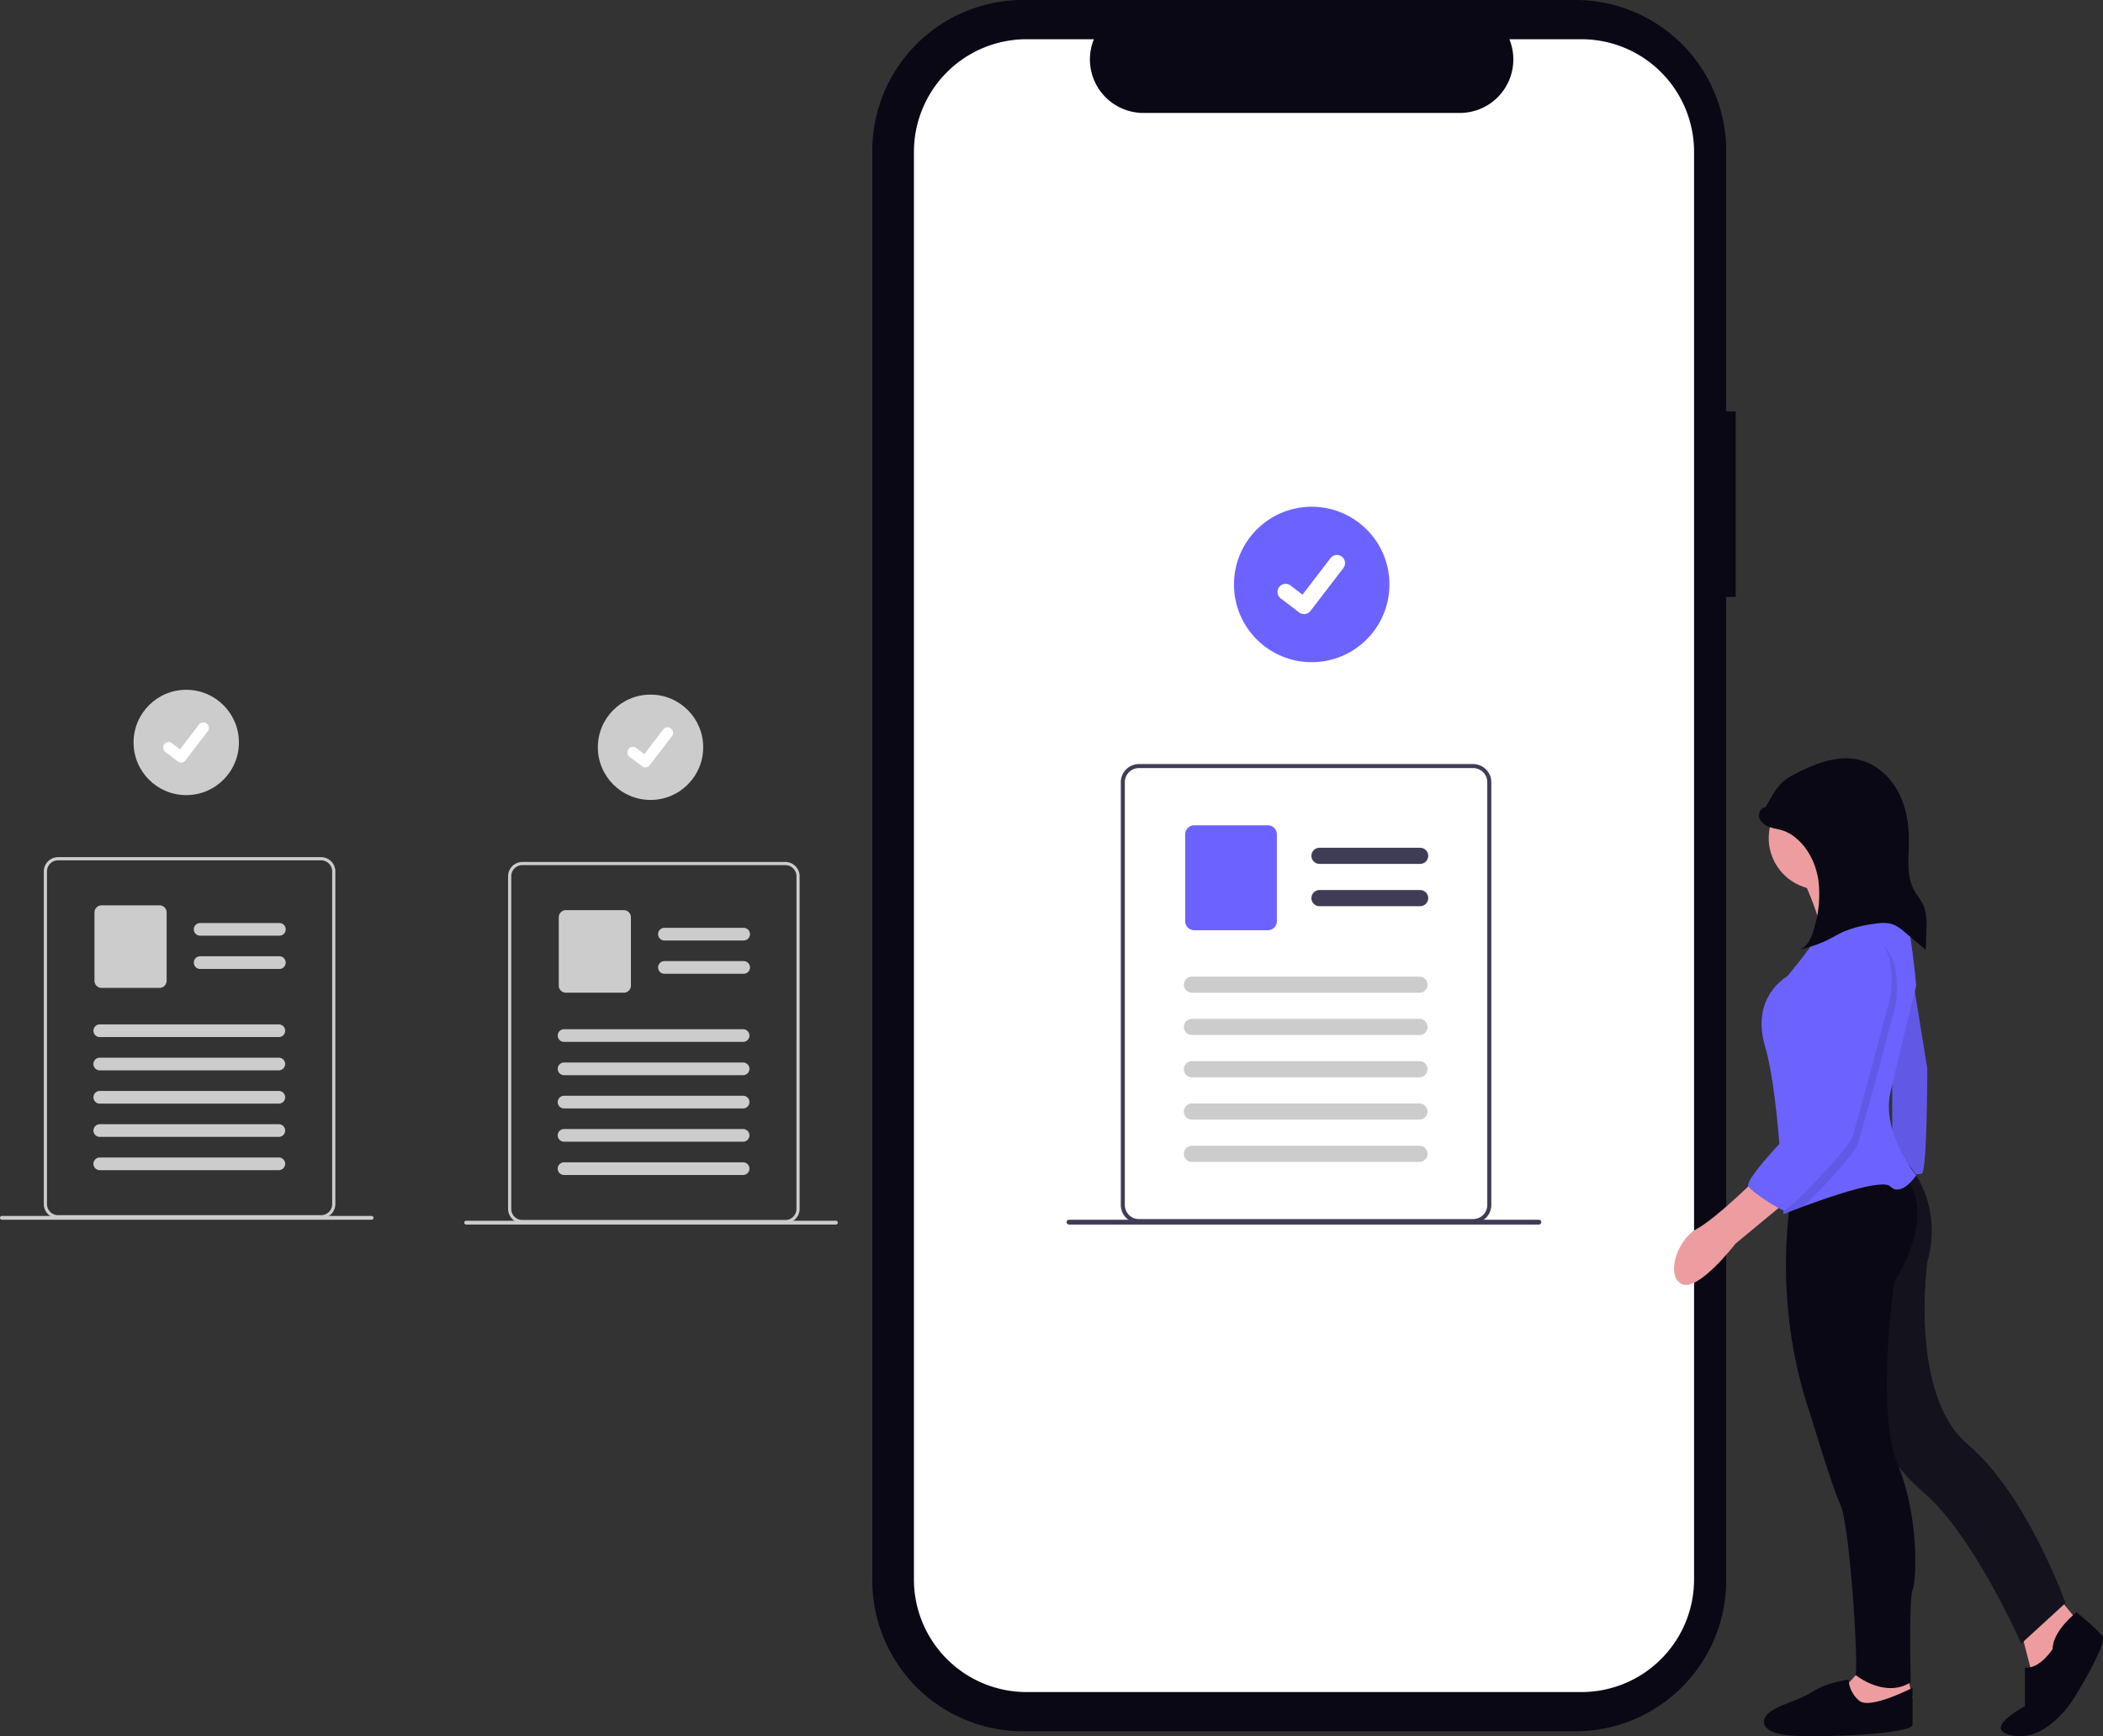 <svg xmlns="http://www.w3.org/2000/svg" width="800" height="660.552" viewBox="0 0 800 660.552"><rect x="0" y="0" width="800" height="660.552" fill="#333333" stroke="none"/><g transform="translate(-489.636 -180.687)"><g transform="translate(821.473 180.687)"><path d="M594.811,235.724h-3.622V136.578A57.378,57.378,0,0,0,533.81,79.2H323.748a57.378,57.378,0,0,0-57.378,57.378V680.505a57.378,57.378,0,0,0,57.378,57.378H533.806a57.378,57.378,0,0,0,57.378-57.378V306.3h3.627Z" transform="translate(-266.37 -79.2)" fill="#090814"/><path d="M537.78,95.686H510.362a20.359,20.359,0,0,1-18.85,28.048H371.164a20.359,20.359,0,0,1-18.851-28.048H326.707a42.852,42.852,0,0,0-42.852,42.852V681.674a42.852,42.852,0,0,0,42.852,42.852H537.772a42.852,42.852,0,0,0,42.851-42.851V138.539a42.852,42.852,0,0,0-42.845-42.852Z" transform="translate(-268.023 -80.762)" fill="#fff"/></g><path d="M532.879,426.451a6.966,6.966,0,0,0-6.37-4.262H399.355a6.9,6.9,0,0,0-6.893,6.893V589.943a6.9,6.9,0,0,0,6.893,6.893H526.513a6.9,6.9,0,0,0,6.893-6.893V429.081a6.768,6.768,0,0,0-.522-2.631Zm-1.008,163.492a5.369,5.369,0,0,1-5.362,5.362H399.355a5.363,5.363,0,0,1-5.362-5.36V429.082a5.369,5.369,0,0,1,5.362-5.362H526.513a5.389,5.389,0,0,1,4.977,3.373,5.969,5.969,0,0,1,.2.6,5.318,5.318,0,0,1,.183,1.384Z" transform="translate(523.536 49.193)" fill="#3f3d56"/><path d="M512.943,463.066h-38.3a3.064,3.064,0,1,1,0-6.128h38.3a3.064,3.064,0,0,1,0,6.128Z" transform="translate(516.937 46.294)" fill="#3f3d56"/><path d="M512.943,480.616h-38.3a3.064,3.064,0,1,1,0-6.128h38.3a3.064,3.064,0,0,1,0,6.128Z" transform="translate(516.937 44.83)" fill="#3f3d56"/><path d="M450.62,487.534h-27.99a3.451,3.451,0,0,1-3.447-3.447v-33.03a3.451,3.451,0,0,1,3.447-3.447h27.99a3.451,3.451,0,0,1,3.447,3.447v33.03a3.451,3.451,0,0,1-3.447,3.447Z" transform="translate(521.307 47.072)" fill="#6c63ff"/><path d="M508.261,516.552H421.7a3.064,3.064,0,0,1,0-6.128h86.559a3.064,3.064,0,1,1,0,6.128Z" transform="translate(521.353 41.833)" fill="#ccc"/><path d="M508.261,534.1H421.7a3.064,3.064,0,0,1,0-6.128h86.559a3.064,3.064,0,0,1,0,6.128Z" transform="translate(521.353 40.369)" fill="#ccc"/><path d="M508.261,551.652H421.7a3.064,3.064,0,0,1,0-6.128h86.559a3.064,3.064,0,1,1,0,6.128Z" transform="translate(521.353 38.905)" fill="#ccc"/><path d="M508.261,569.2H421.7a3.064,3.064,0,0,1,0-6.128h86.559a3.064,3.064,0,1,1,0,6.128Z" transform="translate(521.353 37.441)" fill="#ccc"/><path d="M508.261,586.752H421.7a3.064,3.064,0,0,1,0-6.128h86.559a3.064,3.064,0,1,1,0,6.128Z" transform="translate(521.353 35.977)" fill="#ccc"/><circle cx="29.571" cy="29.571" r="29.571" transform="translate(959.048 373.481)" fill="#6c63ff"/><path d="M467.584,357.9a3.067,3.067,0,0,1-1.845-.613l-.033-.025-6.95-5.316a3.088,3.088,0,1,1,3.758-4.9l4.5,3.452,10.637-13.877a3.087,3.087,0,0,1,4.328-.572h0l-.066.092.068-.092a3.091,3.091,0,0,1,.571,4.329l-12.511,16.315a3.089,3.089,0,0,1-2.456,1.2Z" transform="translate(518.107 56.431)" fill="#fff"/><path d="M370.919,613.161H549.654a.917.917,0,0,0,0-1.833H370.919a.917.917,0,1,0,0,1.833Z" transform="translate(525.41 33.416)" fill="#3f3d56"/><g transform="translate(489.636 443.125)"><circle cx="20.038" cy="20.038" r="20.038" transform="translate(50.81)" fill="#ccc"/><path d="M256.508,317.994a2.079,2.079,0,0,1-1.25-.415l-.022-.017-4.709-3.606a2.092,2.092,0,1,1,2.545-3.322l3.05,2.34,7.208-9.4a2.092,2.092,0,0,1,2.933-.387h0l-.045.06.046-.06a2.094,2.094,0,0,1,.387,2.933l-8.478,11.058a2.093,2.093,0,0,1-1.665.817Z" transform="translate(-187.645 -290.312)" fill="#fff"/><path d="M310.674,362a5.483,5.483,0,0,0-5.012-3.354H205.607a5.426,5.426,0,0,0-5.423,5.423V490.641a5.426,5.426,0,0,0,5.423,5.423H305.662a5.431,5.431,0,0,0,5.423-5.423V364.066A5.325,5.325,0,0,0,310.674,362Zm-.793,128.645a4.225,4.225,0,0,1-4.216,4.216H205.607a4.216,4.216,0,0,1-4.216-4.216h0V364.066a4.225,4.225,0,0,1,4.216-4.216H305.662a4.24,4.24,0,0,1,3.917,2.658,4.685,4.685,0,0,1,.159.476,4.179,4.179,0,0,1,.145,1.089Z" transform="translate(-183.515 -294.974)" fill="#ccc"/><path d="M294.984,390.808H264.847a2.411,2.411,0,1,1,0-4.822h30.137a2.411,2.411,0,1,1,0,4.822Z" transform="translate(-188.707 -297.254)" fill="#ccc"/><path d="M294.984,404.618H264.847a2.411,2.411,0,1,1,0-4.822h30.137a2.411,2.411,0,1,1,0,4.822Z" transform="translate(-188.707 -298.406)" fill="#ccc"/><path d="M245.944,410.061H223.92a2.715,2.715,0,0,1-2.712-2.712v-25.99a2.715,2.715,0,0,1,2.712-2.712h22.024a2.716,2.716,0,0,1,2.712,2.712v25.99a2.715,2.715,0,0,1-2.712,2.712Z" transform="translate(-185.268 -296.642)" fill="#ccc"/><path d="M291.3,432.894H223.191a2.411,2.411,0,0,1,0-4.822H291.3a2.411,2.411,0,1,1,0,4.822Z" transform="translate(-185.233 -300.765)" fill="#ccc"/><path d="M291.3,446.708H223.191a2.411,2.411,0,0,1,0-4.822H291.3a2.411,2.411,0,1,1,0,4.822Z" transform="translate(-185.233 -301.917)" fill="#ccc"/><path d="M291.3,460.513H223.191a2.411,2.411,0,0,1,0-4.822H291.3a2.411,2.411,0,1,1,0,4.822Z" transform="translate(-185.233 -303.069)" fill="#ccc"/><path d="M291.3,474.326H223.191a2.411,2.411,0,0,1,0-4.822H291.3a2.411,2.411,0,1,1,0,4.822Z" transform="translate(-185.233 -304.221)" fill="#ccc"/><path d="M291.3,488.132H223.191a2.411,2.411,0,0,1,0-4.822H291.3a2.411,2.411,0,1,1,0,4.822Z" transform="translate(-185.233 -305.372)" fill="#ccc"/><path d="M182.723,509.015H323.359a.721.721,0,0,0,0-1.443H182.723a.721.721,0,0,0-.008,1.443Z" transform="translate(-181.998 -307.396)" fill="#ccc"/></g><g transform="translate(666.252 444.959)"><circle cx="20.038" cy="20.038" r="20.038" transform="translate(50.81)" fill="#ccc"/><path d="M676.508,317.994a2.079,2.079,0,0,1-1.25-.415l-.022-.017-4.709-3.606a2.092,2.092,0,1,1,2.545-3.322l3.05,2.34,7.208-9.4a2.092,2.092,0,0,1,2.933-.387h0l-.045.06.046-.06a2.094,2.094,0,0,1,.387,2.933l-8.478,11.058a2.092,2.092,0,0,1-1.664.817Z" transform="translate(-607.645 -290.312)" fill="#fff"/><path d="M730.674,362a5.483,5.483,0,0,0-5.012-3.354H625.607a5.426,5.426,0,0,0-5.424,5.423V490.641a5.426,5.426,0,0,0,5.424,5.423H725.662a5.431,5.431,0,0,0,5.423-5.423V364.066a5.323,5.323,0,0,0-.411-2.07Zm-.793,128.645a4.225,4.225,0,0,1-4.216,4.216H625.607a4.216,4.216,0,0,1-4.216-4.216h0V364.066a4.225,4.225,0,0,1,4.216-4.216H725.663a4.24,4.24,0,0,1,3.917,2.658,4.675,4.675,0,0,1,.159.476,4.174,4.174,0,0,1,.145,1.089Z" transform="translate(-603.515 -294.974)" fill="#ccc"/><path d="M714.984,390.808H684.847a2.411,2.411,0,0,1,0-4.822h30.137a2.411,2.411,0,0,1,0,4.822Z" transform="translate(-608.707 -297.254)" fill="#ccc"/><path d="M714.984,404.618H684.847a2.411,2.411,0,0,1,0-4.822h30.136a2.411,2.411,0,0,1,0,4.822Z" transform="translate(-608.707 -298.406)" fill="#ccc"/><path d="M665.944,410.061H643.92a2.715,2.715,0,0,1-2.712-2.712v-25.99a2.715,2.715,0,0,1,2.712-2.712h22.024a2.716,2.716,0,0,1,2.712,2.712v25.99A2.715,2.715,0,0,1,665.944,410.061Z" transform="translate(-605.268 -296.642)" fill="#ccc"/><path d="M711.3,432.894H643.191a2.411,2.411,0,0,1,0-4.822H711.3a2.411,2.411,0,0,1,0,4.822Z" transform="translate(-605.233 -300.765)" fill="#ccc"/><path d="M711.3,446.708H643.191a2.411,2.411,0,0,1,0-4.822H711.3a2.411,2.411,0,0,1,0,4.822Z" transform="translate(-605.233 -301.917)" fill="#ccc"/><path d="M711.3,460.513H643.191a2.411,2.411,0,0,1,0-4.822H711.3a2.411,2.411,0,0,1,0,4.822Z" transform="translate(-605.233 -303.069)" fill="#ccc"/><path d="M711.3,474.326H643.191a2.411,2.411,0,0,1,0-4.822H711.3a2.411,2.411,0,0,1,0,4.822Z" transform="translate(-605.233 -304.221)" fill="#ccc"/><path d="M711.3,488.132H643.191a2.411,2.411,0,0,1,0-4.822H711.3a2.411,2.411,0,0,1,0,4.822Z" transform="translate(-605.233 -305.372)" fill="#ccc"/><path d="M602.723,509.015H743.359a.721.721,0,0,0,0-1.443H602.723a.721.721,0,0,0-.008,1.443Z" transform="translate(-601.998 -307.396)" fill="#ccc"/></g><g transform="translate(1126.458 469.202)"><path d="M748.5,331.22s8.765,18.582,7.363,24.192a15.357,15.357,0,0,0,1.052,10.167l16.128-.7L788.119,350.5s-22.789-15.775-21.387-23.491S748.5,331.22,748.5,331.22Z" transform="translate(-699.856 -286.132)" fill="#ed9da0"/><path d="M803.811,376.12l7.012,43.476s0,39.268-2.1,39.969-11.219,0-11.219,0V415.389l2.805-38.567Z" transform="translate(-714.496 -301.582)" fill="#6c63ff"/><path d="M803.811,376.12l7.012,43.476s0,39.268-2.1,39.969-11.219,0-11.219,0V415.389l2.805-38.567Z" transform="translate(-714.496 -301.582)" opacity="0.1"/><path d="M706,635.025l5.61,21.738,8.414-6.311,7.713-17.53L717.921,621Z" transform="translate(-574.613 -305.243)" fill="#ed9da0"/><path d="M885.212,733.12s-9.115,7.012-9.115,14.025c0,0-4.908,7.713-10.518,7.012v14.726S848.048,778,861.371,780.1s23.14-14.726,23.14-14.726,12.622-20.335,10.518-23.14S885.212,733.12,885.212,733.12Z" transform="translate(-732.087 -408.247)" fill="#090814"/><path d="M798.381,490.312s13.377,14.534,7.065,36.971c0,0-7.012,50.488,15.427,69.42s37.164,60.3,37.164,60.3l-16.829,15.427s-18.231-41.372-37.164-57.5-21.036-34.36-21.036-34.36V516.768L779.5,490.12Z" transform="translate(-709.118 -335.643)" fill="#090814"/><path d="M798.381,490.312s13.377,14.534,7.065,36.971c0,0-7.012,50.488,15.427,69.42s37.164,60.3,37.164,60.3l-16.829,15.427s-18.231-41.372-37.164-57.5-21.036-34.36-21.036-34.36V516.768L779.5,490.12Z" transform="translate(-709.118 -335.643)" fill="#6f6f6f" opacity="0.1"/><path d="M618.012,664,611,671.713l2.805,6.311,8.415,2.805,14.726-5.61-2.1-8.415Z" transform="translate(-546.228 -318.09)" fill="#ed9da0"/><path d="M784.415,772.8s-16.225,8.415-20.282,4.909a11.377,11.377,0,0,1-4.045-8.007s-8.124,1-13.532,4.5-12.065,4.722-16.225,7.713-4.056,8.414,8.789,9.115,45.3-.7,45.3-4.208Z" transform="translate(-693.698 -419.178)" fill="#090814"/><path d="M742.407,501.327S733.291,542,749.418,588.28c0,0,7.713,25.947,11.219,33.658s7.013,62.408,5.612,64.512c0,0,11.219,9.115,21.036,2.8,0,0-.7-32.256.7-35.06s2.805-27.348-5.61-47.683-1.4-69.42-1.4-69.42,16.823-25.245,4.2-39.972Z" transform="translate(-697.269 -337.734)" fill="#090814"/><circle cx="19.634" cy="19.634" r="19.634" transform="translate(36.022 10.728)" fill="#ed9da0"/><path d="M785.433,451.6s-5.61,8.415-9.817,4.208c-2.966-2.966-21.955,3.478-32.911,7.538-4.586,1.7-7.763,2.98-7.763,2.98s-.3-9.718-1.192-22.025c-1.024-14.123-2.819-31.668-5.82-41.783-5.61-18.933,8.415-26.646,8.415-26.646s11.921-14.023,11.222-16.128,31.554-12.622,31.554-12.622c3.506.7,6.311,32.256,6.311,32.256s-6.311,25.244-9.817,40.671S785.433,451.6,785.433,451.6Z" transform="translate(-693.313 -292.919)" fill="#6c63ff"/><path d="M710.944,497.12s-15.427,15.427-23.14,19.634-11.921,18.231-5.61,21.036,20.335-15.427,20.335-15.427l20.335-16.829Z" transform="translate(-679.129 -337.734)" fill="#ed9da0"/><path d="M727.635,288.453c-1.794.16-2.819,2.419-2.24,4.124a6.062,6.062,0,0,0,3.942,3.416c1.7.6,3.516.8,5.217,1.391a15.355,15.355,0,0,1,4.638,2.693c4.846,3.969,7.717,10.017,8.63,16.215a44.468,44.468,0,0,1-1.719,18.573c-.914,3.191-2.4,6.689-5.522,7.822a62.03,62.03,0,0,0,9.959-3.377c2.358-1.111,4.572-2.517,6.956-3.572a43.61,43.61,0,0,1,11.01-2.888c2.654-.414,5.46-.731,7.953.273a15.987,15.987,0,0,1,4.169,2.811l8.02,6.738q.21-4.394.277-8.793a19.547,19.547,0,0,0-.911-7.541c-.928-2.34-2.688-4.247-3.866-6.471-2.916-5.5-1.965-12.131-1.911-18.358.056-6.447-.981-13.018-3.966-18.733s-8.081-10.5-14.3-12.212c-8.378-2.308-17.212,1.124-24.911,5.15a22.6,22.6,0,0,0-5.024,3.27,24.417,24.417,0,0,0-4.084,5.569l-3.815,6.389" transform="translate(-692.904 -269.82)" fill="#090814"/><path d="M780.766,392.064s-13.323,50.488-14.725,53.994c-1.01,2.517-12.889,15.911-20.286,22.966-4.586,1.7-7.763,2.977-7.763,2.977s-.3-9.721-1.193-22.025c5.708-6.334,11.711-12.334,11.711-12.334s6.311-38.567,5.61-53.294,14.025-18.231,14.025-18.231C784.973,368.223,780.766,392.064,780.766,392.064Z" transform="translate(-696.36 -298.593)" opacity="0.1"/><path d="M760.816,362.12s-14.726,3.506-14.025,18.231-5.61,53.294-5.61,53.294-23.841,23.841-21.738,26.646,11.117,8.319,13.272,9.068,24.6-23.8,26-27.3,14.726-53.993,14.726-53.993S777.645,364.224,760.816,362.12Z" transform="translate(-691.135 -297.399)" fill="#6c63ff"/></g></g></svg>